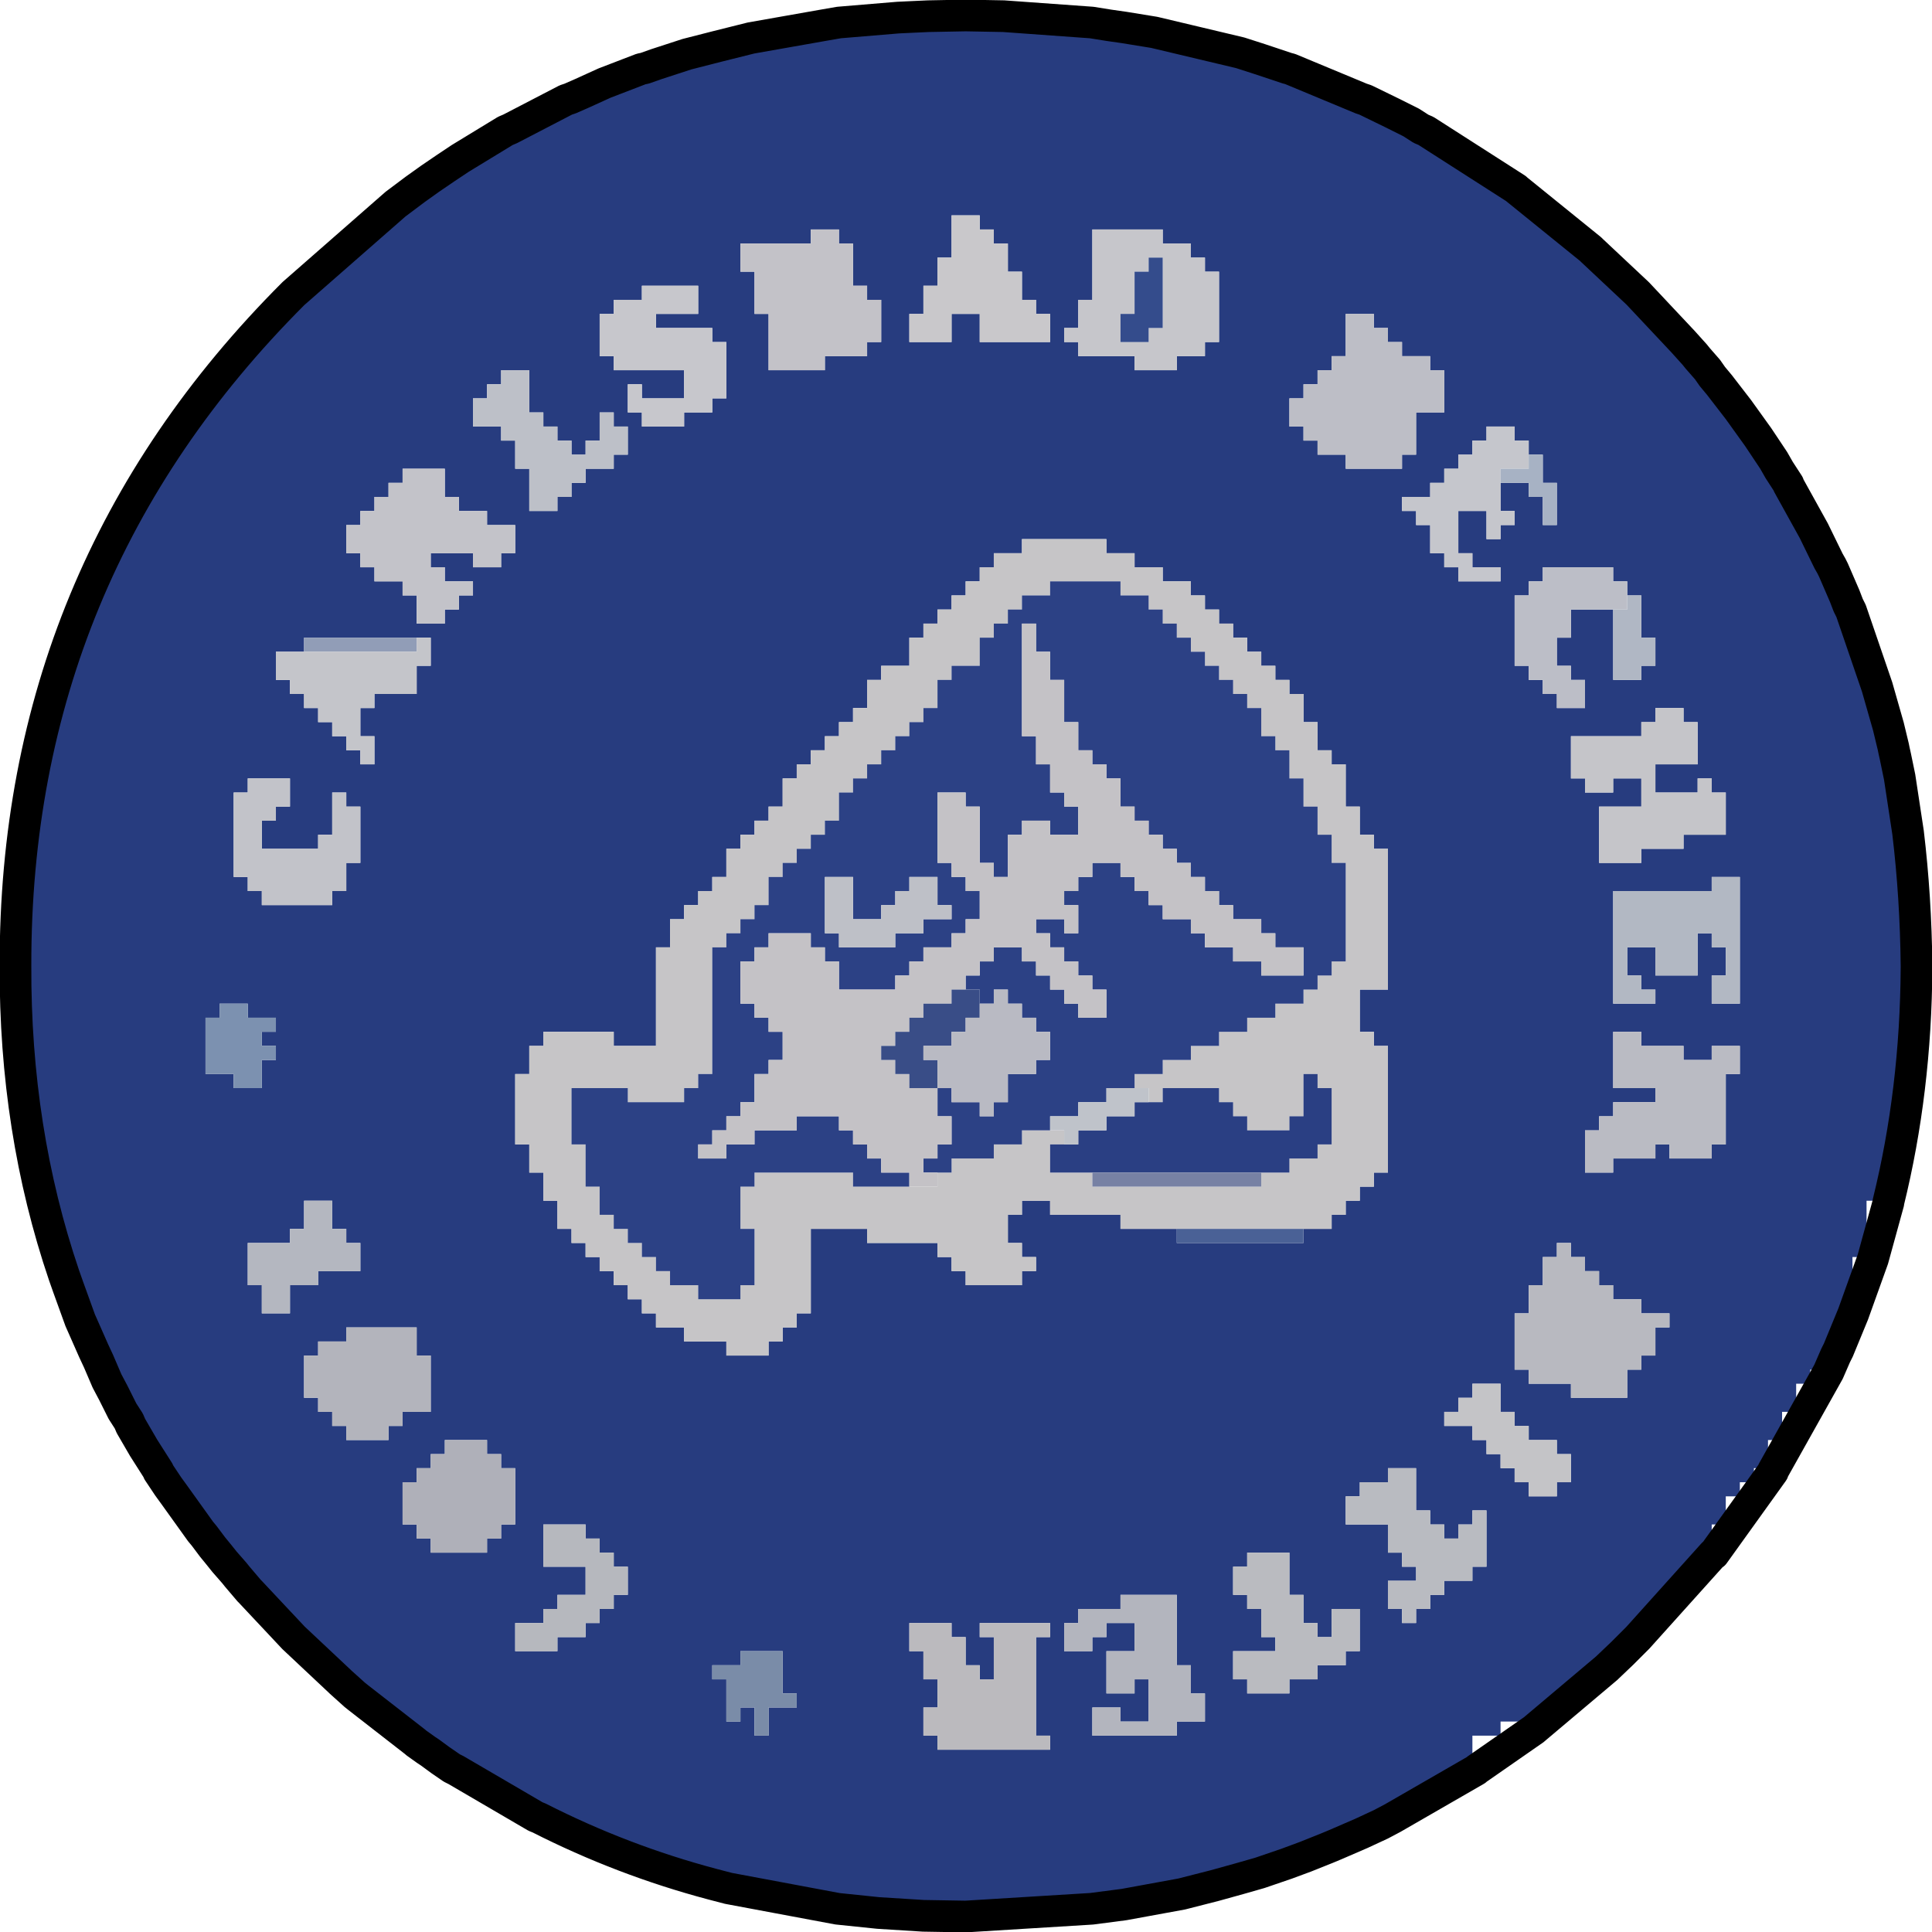 <?xml version="1.0" encoding="UTF-8" standalone="no"?>
<svg xmlns:xlink="http://www.w3.org/1999/xlink" height="137.25px" width="137.25px" xmlns="http://www.w3.org/2000/svg">
  <g transform="matrix(1.0, 0.0, 0.0, 1.0, 68.1, 71.8)">
    <path d="M36.75 53.95 L30.85 57.35 30.0 57.8 28.6 58.45 26.75 59.25 26.15 59.5 24.65 60.1 23.3 60.6 21.4 61.25 20.0 61.65 18.2 62.15 15.85 62.75 11.75 63.5 9.45 63.8 0.5 64.35 -2.5 64.3 -5.7 64.1 -8.6 63.8 -16.35 62.35 -17.5 62.05 Q-23.9 60.35 -29.8 57.35 L-30.05 57.25 -35.7 53.95 -36.0 53.8 -36.8 53.25 -37.55 52.7 -37.85 52.5 -38.55 52.0 -38.6 51.95 -42.65 48.8 -42.9 48.6 -43.9 47.7 -43.95 47.65 -47.25 44.55 -50.3 41.3 -50.4 41.2 -51.25 40.2 -51.45 39.95 -52.15 39.15 -52.55 38.65 -53.0 38.1 -53.6 37.3 -53.85 37.0 -55.75 34.35 -56.15 33.8 -56.85 32.75 -56.85 32.7 -57.9 31.05 -58.8 29.5 -58.95 29.15 -59.4 28.45 -60.05 27.15 -60.5 26.3 -61.1 24.9 -61.45 24.15 -62.2 22.45 -62.4 22.0 -63.25 19.65 -63.55 18.8 Q-67.05 8.5 -67.0 -3.2 -67.05 -31.15 -47.25 -50.95 L-40.0 -57.3 -38.6 -58.35 -37.55 -59.1 -36.45 -59.85 -35.4 -60.55 -32.2 -62.5 -31.85 -62.65 -27.9 -64.7 -27.6 -64.8 -26.8 -65.15 -25.15 -65.9 -22.55 -66.9 -22.3 -66.95 -21.45 -67.25 -19.3 -67.95 -17.15 -68.5 -14.75 -69.1 -9.65 -70.0 -8.5 -70.2 -4.3 -70.55 -3.25 -70.6 -2.15 -70.65 0.5 -70.7 3.2 -70.65 9.45 -70.2 10.7 -70.0 11.75 -69.85 13.9 -69.5 20.0 -68.05 21.4 -67.6 23.35 -66.95 23.55 -66.9 28.6 -64.8 28.9 -64.7 30.85 -63.75 32.15 -63.1 32.85 -62.65 33.2 -62.5 39.6 -58.4 39.65 -58.35 44.9 -54.1 45.0 -54.0 48.25 -50.95 51.35 -47.65 51.4 -47.6 52.3 -46.6 52.5 -46.35 53.2 -45.55 53.55 -45.05 54.05 -44.45 55.4 -42.7 56.8 -40.75 57.9 -39.1 58.3 -38.4 58.95 -37.4 58.95 -37.35 60.75 -34.1 61.8 -31.95 62.0 -31.6 62.15 -31.3 62.95 -29.45 63.2 -28.8 63.4 -28.4 65.25 -23.0 65.45 -22.3 66.05 -20.2 66.4 -18.75 66.45 -18.5 66.55 -18.05 66.85 -16.6 67.45 -12.65 Q68.0 -8.05 68.05 -3.2 L68.05 -3.05 Q68.0 5.7 66.05 13.6 L66.05 13.65 65.5 13.5 64.5 13.5 64.5 17.5 63.5 17.5 63.5 21.5 62.5 21.5 62.5 24.1 62.5 24.5 62.3 24.5 61.5 24.5 61.5 25.5 60.5 25.5 60.5 26.5 59.5 26.5 59.5 28.5 58.5 28.5 58.5 30.5 57.5 30.5 57.5 32.5 56.5 32.5 56.5 33.5 55.5 33.5 55.5 34.5 54.5 34.5 54.5 36.5 53.5 36.5 53.5 38.5 53.6 38.6 48.25 44.55 47.2 45.6 47.15 45.65 46.1 46.65 46.05 46.7 40.95 51.0 40.5 50.5 38.5 50.5 38.5 51.5 36.5 51.5 36.5 53.5 36.75 53.95 M-22.5 -51.5 L-22.5 -50.5 -24.5 -50.5 -24.5 -49.5 -25.5 -49.5 -25.5 -46.5 -24.5 -46.5 -24.5 -45.5 -19.5 -45.5 -19.5 -43.5 -22.5 -43.5 -22.5 -44.5 -23.5 -44.5 -23.5 -42.5 -22.5 -42.5 -22.5 -41.5 -19.5 -41.5 -19.5 -42.5 -17.5 -42.5 -17.5 -43.5 -16.5 -43.5 -16.5 -47.5 -17.5 -47.5 -17.5 -48.5 -21.5 -48.5 -21.5 -49.5 -18.5 -49.5 -18.5 -51.5 -22.5 -51.5 M-10.5 -54.5 L-15.5 -54.5 -15.5 -52.5 -14.5 -52.5 -14.5 -49.5 -13.5 -49.5 -13.5 -45.5 -9.5 -45.5 -9.5 -46.5 -6.5 -46.5 -6.5 -47.5 -5.5 -47.5 -5.5 -50.5 -6.5 -50.5 -6.5 -51.5 -7.5 -51.5 -7.5 -54.5 -8.5 -54.5 -8.5 -55.5 -10.5 -55.5 -10.5 -54.5 M-1.5 -53.5 L-1.5 -51.5 -2.5 -51.5 -2.5 -49.5 -3.5 -49.5 -3.5 -47.5 -0.5 -47.5 -0.5 -49.5 1.5 -49.5 1.5 -47.5 6.5 -47.5 6.5 -49.5 5.5 -49.5 5.5 -50.5 4.5 -50.5 4.5 -52.5 3.5 -52.5 3.5 -54.5 2.5 -54.5 2.5 -55.5 1.5 -55.5 1.5 -56.5 -0.5 -56.5 -0.5 -53.5 -1.5 -53.5 M-43.5 -34.5 L-43.5 -32.5 -42.5 -32.5 -42.5 -31.5 -41.5 -31.5 -41.5 -30.5 -39.5 -30.5 -39.5 -29.5 -38.5 -29.5 -38.5 -27.5 -36.5 -27.5 -36.5 -28.5 -35.5 -28.5 -35.5 -29.5 -34.5 -29.5 -34.5 -30.5 -36.5 -30.5 -36.5 -31.5 -37.5 -31.5 -37.5 -32.5 -34.5 -32.5 -34.5 -31.5 -32.5 -31.5 -32.5 -32.5 -31.5 -32.5 -31.5 -34.5 -33.5 -34.5 -33.5 -35.5 -35.5 -35.5 -35.5 -36.5 -36.5 -36.5 -36.5 -38.5 -39.5 -38.5 -39.5 -37.5 -40.5 -37.5 -40.5 -36.5 -41.5 -36.5 -41.5 -35.5 -42.5 -35.5 -42.5 -34.5 -43.5 -34.5 M-46.5 -25.5 L-48.5 -25.5 -48.5 -23.5 -47.5 -23.5 -47.5 -22.5 -46.5 -22.5 -46.5 -21.5 -45.5 -21.5 -45.5 -20.5 -44.5 -20.5 -44.5 -19.5 -43.5 -19.5 -43.5 -18.5 -42.5 -18.5 -42.5 -17.5 -41.5 -17.5 -41.5 -19.5 -42.5 -19.5 -42.5 -21.5 -41.5 -21.5 -41.5 -22.5 -38.5 -22.5 -38.5 -24.5 -37.5 -24.5 -37.5 -26.5 -38.5 -26.5 -46.5 -26.5 -46.5 -25.5 M-47.5 -16.5 L-50.5 -16.5 -50.5 -15.5 -51.5 -15.5 -51.5 -9.5 -50.5 -9.5 -50.5 -8.5 -49.5 -8.5 -49.5 -7.5 -44.5 -7.5 -44.5 -8.5 -43.5 -8.5 -43.5 -10.5 -42.5 -10.5 -42.5 -14.5 -43.5 -14.5 -43.5 -15.5 -44.5 -15.5 -44.5 -12.5 -45.5 -12.5 -45.5 -11.5 -49.5 -11.5 -49.5 -13.5 -48.5 -13.5 -48.5 -14.5 -47.5 -14.5 -47.5 -16.5 M-50.5 -0.5 L-52.5 -0.5 -52.5 0.5 -53.5 0.5 -53.5 4.5 -51.5 4.5 -51.5 5.5 -49.5 5.5 -49.5 3.5 -48.5 3.5 -48.5 2.5 -49.5 2.5 -49.5 1.5 -48.5 1.5 -48.5 0.5 -50.5 0.5 -50.5 -0.5 M24.5 15.5 L26.5 15.5 26.5 14.5 27.5 14.5 27.5 13.5 28.5 13.5 28.5 12.5 29.5 12.5 29.5 11.5 30.5 11.5 30.5 2.5 29.5 2.5 29.5 1.5 28.5 1.5 28.5 -1.5 30.5 -1.5 30.5 -11.5 29.5 -11.5 29.5 -12.5 28.5 -12.5 28.5 -14.5 27.5 -14.5 27.5 -17.5 26.5 -17.5 26.5 -18.5 25.5 -18.5 25.5 -20.5 24.5 -20.5 24.5 -22.5 23.5 -22.5 23.5 -23.5 22.5 -23.5 22.5 -24.5 21.5 -24.5 21.5 -25.5 20.5 -25.5 20.5 -26.5 19.5 -26.5 19.5 -27.5 18.5 -27.5 18.5 -28.5 17.5 -28.5 17.5 -29.5 16.5 -29.5 16.5 -30.5 14.5 -30.5 14.5 -31.5 12.5 -31.5 12.5 -32.5 10.5 -32.5 10.5 -33.5 4.5 -33.5 4.5 -32.5 2.5 -32.5 2.5 -31.5 1.5 -31.5 1.5 -30.5 0.5 -30.5 0.5 -29.5 -0.5 -29.5 -0.5 -28.5 -1.5 -28.5 -1.5 -27.5 -2.5 -27.5 -2.5 -26.5 -3.5 -26.5 -3.5 -24.5 -5.5 -24.5 -5.5 -23.5 -6.5 -23.5 -6.5 -21.5 -7.5 -21.5 -7.5 -20.5 -8.5 -20.5 -8.5 -19.5 -9.5 -19.5 -9.5 -18.5 -10.5 -18.5 -10.5 -17.5 -11.5 -17.5 -11.5 -16.5 -12.5 -16.5 -12.5 -14.5 -13.5 -14.5 -13.5 -13.5 -14.5 -13.5 -14.5 -12.5 -15.5 -12.5 -15.5 -11.5 -16.5 -11.5 -16.5 -9.5 -17.5 -9.5 -17.5 -8.5 -18.5 -8.5 -18.5 -7.5 -19.5 -7.5 -19.5 -6.5 -20.5 -6.5 -20.5 -4.5 -21.5 -4.5 -21.5 2.5 -24.5 2.5 -24.5 1.5 -29.5 1.5 -29.5 2.5 -30.5 2.5 -30.5 4.5 -31.5 4.5 -31.5 9.5 -30.5 9.5 -30.5 11.5 -29.5 11.5 -29.5 13.5 -28.5 13.5 -28.5 15.5 -27.5 15.5 -27.5 16.5 -26.5 16.5 -26.5 17.5 -25.5 17.5 -25.5 18.5 -24.5 18.5 -24.5 19.5 -23.5 19.5 -23.5 20.5 -22.5 20.5 -22.5 21.5 -21.5 21.5 -21.5 22.5 -19.5 22.5 -19.5 23.5 -16.5 23.5 -16.5 24.5 -13.5 24.5 -13.5 23.5 -12.5 23.5 -12.5 22.5 -11.5 22.5 -11.5 21.5 -10.5 21.5 -10.5 15.5 -6.5 15.5 -6.5 16.5 -1.5 16.5 -1.5 17.5 -0.5 17.5 -0.5 18.5 0.5 18.5 0.5 19.5 4.5 19.5 4.5 18.5 5.5 18.5 5.5 17.5 4.5 17.5 4.5 16.5 3.5 16.5 3.5 14.5 4.5 14.5 4.5 13.5 6.5 13.5 6.5 14.5 11.5 14.5 11.5 15.5 15.5 15.5 15.5 16.5 24.5 16.5 24.5 15.5 M-25.5 -42.5 L-25.5 -40.5 -26.5 -40.5 -26.5 -39.5 -27.5 -39.5 -27.5 -40.5 -28.5 -40.5 -28.5 -41.5 -29.5 -41.5 -29.5 -42.5 -30.5 -42.5 -30.5 -45.5 -32.5 -45.5 -32.5 -44.5 -33.5 -44.5 -33.5 -43.5 -34.5 -43.5 -34.5 -41.5 -32.5 -41.5 -32.5 -40.5 -31.5 -40.5 -31.5 -38.5 -30.5 -38.5 -30.5 -35.5 -28.5 -35.5 -28.5 -36.5 -27.5 -36.5 -27.5 -37.5 -26.5 -37.5 -26.5 -38.5 -24.5 -38.5 -24.5 -39.5 -23.5 -39.5 -23.5 -41.5 -24.5 -41.5 -24.5 -42.5 -25.5 -42.5 M9.5 -55.5 L9.5 -50.5 8.5 -50.5 8.5 -48.5 7.5 -48.5 7.5 -47.5 8.5 -47.5 8.5 -46.5 12.5 -46.5 12.5 -45.5 15.5 -45.5 15.5 -46.5 17.5 -46.5 17.5 -47.5 18.5 -47.5 18.5 -52.5 17.5 -52.5 17.5 -53.5 16.5 -53.5 16.5 -54.5 14.5 -54.5 14.5 -55.5 9.5 -55.5 M33.5 -45.5 L33.5 -46.5 31.5 -46.5 31.5 -47.5 30.5 -47.5 30.5 -48.5 29.5 -48.5 29.5 -49.5 27.5 -49.5 27.5 -46.5 26.5 -46.5 26.5 -45.5 25.5 -45.5 25.5 -44.5 24.5 -44.5 24.5 -43.5 23.5 -43.5 23.5 -41.5 24.5 -41.5 24.5 -40.5 25.5 -40.5 25.5 -39.5 27.5 -39.5 27.5 -38.5 31.5 -38.5 31.5 -39.5 32.5 -39.5 32.5 -42.5 34.5 -42.5 34.5 -45.5 33.5 -45.5 M40.5 -39.5 L40.5 -40.5 39.5 -40.5 39.5 -41.5 37.5 -41.5 37.5 -40.5 36.5 -40.5 36.5 -39.5 35.5 -39.5 35.5 -38.5 34.5 -38.5 34.5 -37.5 33.5 -37.5 33.5 -36.5 31.5 -36.5 31.5 -35.5 32.5 -35.5 32.5 -34.5 33.5 -34.5 33.5 -32.5 34.5 -32.5 34.5 -31.5 35.5 -31.5 35.5 -30.5 38.5 -30.5 38.5 -31.5 36.5 -31.5 36.5 -32.5 35.5 -32.5 35.5 -35.5 37.5 -35.5 37.5 -33.5 38.5 -33.5 38.5 -34.5 39.5 -34.5 39.5 -35.5 38.5 -35.5 38.5 -37.5 40.5 -37.5 40.5 -36.5 41.5 -36.5 41.5 -34.5 42.5 -34.5 42.5 -37.5 41.5 -37.5 41.5 -39.5 40.5 -39.5 M47.5 -29.5 L47.5 -30.5 46.5 -30.5 46.5 -31.5 41.5 -31.5 41.5 -30.5 40.5 -30.5 40.5 -29.5 39.5 -29.5 39.5 -24.5 40.5 -24.5 40.5 -23.5 41.5 -23.5 41.5 -22.5 42.5 -22.5 42.5 -21.5 44.5 -21.5 44.5 -23.5 43.5 -23.5 43.5 -24.5 42.5 -24.5 42.5 -26.5 43.5 -26.5 43.5 -28.5 46.5 -28.5 46.5 -23.5 48.5 -23.5 48.5 -24.5 49.5 -24.5 49.5 -26.5 48.5 -26.5 48.5 -29.5 47.5 -29.5 M52.5 -20.5 L51.5 -20.5 51.5 -21.5 49.5 -21.5 49.5 -20.5 48.5 -20.5 48.5 -19.5 43.5 -19.5 43.5 -16.5 44.5 -16.5 44.5 -15.5 46.5 -15.5 46.5 -16.5 48.5 -16.5 48.5 -14.5 45.5 -14.5 45.5 -10.5 48.5 -10.5 48.5 -11.5 51.5 -11.5 51.5 -12.5 54.5 -12.5 54.5 -15.5 53.5 -15.5 53.5 -16.5 52.5 -16.5 52.5 -15.5 49.5 -15.5 49.5 -17.5 52.5 -17.5 52.5 -20.5 M49.5 -4.5 L49.5 -2.5 52.5 -2.5 52.5 -5.5 53.5 -5.5 53.5 -4.5 54.5 -4.5 54.5 -2.5 53.5 -2.5 53.5 -0.5 55.5 -0.5 55.5 -9.5 53.5 -9.5 53.5 -8.5 46.5 -8.5 46.5 -0.5 49.5 -0.5 49.5 -1.5 48.5 -1.5 48.5 -2.5 47.5 -2.5 47.5 -4.5 49.5 -4.5 M62.3 24.5 L62.5 24.1 62.3 24.5 M51.5 3.5 L51.5 2.5 48.5 2.5 48.5 1.5 46.5 1.5 46.5 5.5 49.5 5.5 49.5 6.5 46.5 6.5 46.5 7.5 45.5 7.5 45.5 8.5 44.5 8.5 44.5 11.5 46.5 11.5 46.5 10.5 49.5 10.5 49.5 9.5 50.5 9.5 50.5 10.5 53.5 10.5 53.5 9.5 54.5 9.5 54.5 4.5 55.5 4.5 55.5 2.5 53.5 2.5 53.5 3.5 51.5 3.5 M44.5 18.5 L44.5 17.5 43.5 17.5 43.5 16.5 42.5 16.5 42.5 17.5 41.5 17.5 41.5 19.5 40.5 19.5 40.5 21.5 39.5 21.5 39.5 25.5 40.5 25.5 40.5 26.5 43.5 26.5 43.5 27.5 47.5 27.5 47.5 25.5 48.5 25.5 48.5 24.5 49.5 24.5 49.5 22.5 50.5 22.5 50.5 21.5 48.5 21.5 48.5 20.5 46.5 20.5 46.5 19.5 45.5 19.5 45.5 18.5 44.5 18.5 M40.5 30.5 L40.5 29.5 39.5 29.5 39.5 28.5 38.5 28.5 38.5 26.5 36.5 26.5 36.5 27.5 35.5 27.5 35.5 28.5 34.5 28.5 34.5 29.5 36.5 29.5 36.5 30.5 37.5 30.5 37.5 31.5 38.5 31.5 38.5 32.5 39.5 32.5 39.5 33.5 40.5 33.5 40.5 34.5 42.5 34.5 42.5 33.5 43.5 33.5 43.5 31.5 42.5 31.5 42.5 30.5 40.5 30.5 M1.5 43.5 L1.5 44.5 2.5 44.5 2.5 47.5 1.5 47.5 1.5 46.5 0.5 46.5 0.5 44.5 -0.5 44.5 -0.5 43.5 -3.5 43.5 -3.5 45.5 -2.5 45.5 -2.5 47.5 -1.5 47.5 -1.5 49.5 -2.5 49.5 -2.5 51.5 -1.5 51.5 -1.5 52.5 6.5 52.5 6.5 51.5 5.5 51.5 5.5 44.5 6.5 44.5 6.5 43.5 1.5 43.5 M7.5 45.5 L9.5 45.5 9.5 44.5 10.5 44.5 10.5 43.5 12.5 43.5 12.5 45.5 10.5 45.5 10.5 48.5 12.5 48.5 12.5 47.5 13.5 47.5 13.5 50.5 11.5 50.5 11.5 49.5 9.5 49.5 9.5 51.5 15.5 51.5 15.5 50.5 17.5 50.5 17.5 48.5 16.5 48.5 16.5 46.5 15.5 46.5 15.5 41.5 11.5 41.5 11.5 42.5 8.5 42.5 8.5 43.5 7.5 43.5 7.5 45.5 M19.5 39.5 L19.5 41.5 20.5 41.5 20.5 42.5 21.5 42.5 21.5 44.5 22.5 44.5 22.5 45.5 19.5 45.5 19.5 47.5 20.5 47.5 20.5 48.5 23.5 48.5 23.5 47.5 25.5 47.5 25.5 46.5 27.5 46.5 27.5 45.5 28.5 45.5 28.5 42.5 26.5 42.5 26.5 44.5 25.5 44.5 25.5 43.5 24.5 43.5 24.5 41.5 23.5 41.5 23.5 38.5 20.5 38.5 20.5 39.5 19.5 39.5 M33.5 36.5 L33.5 35.5 32.5 35.5 32.5 32.5 30.5 32.5 30.5 33.5 28.5 33.5 28.5 34.5 27.5 34.5 27.5 36.5 30.5 36.5 30.5 38.5 31.5 38.5 31.5 39.5 32.5 39.5 32.5 40.5 30.5 40.5 30.5 42.5 31.5 42.5 31.5 43.5 32.5 43.5 32.5 42.5 33.5 42.5 33.5 41.5 34.5 41.5 34.5 40.5 36.5 40.5 36.5 39.5 37.5 39.5 37.5 35.5 36.5 35.5 36.5 36.5 35.5 36.5 35.5 37.5 34.5 37.5 34.5 36.5 33.5 36.5 M-38.5 24.5 L-38.5 22.5 -43.5 22.5 -43.5 23.5 -45.5 23.5 -45.5 24.5 -46.5 24.5 -46.5 27.5 -45.5 27.5 -45.5 28.5 -44.5 28.5 -44.5 29.5 -43.5 29.5 -43.5 30.5 -40.5 30.5 -40.5 29.5 -39.5 29.5 -39.5 28.5 -37.5 28.5 -37.5 24.5 -38.5 24.5 M-26.5 36.5 L-29.5 36.5 -29.5 39.5 -26.5 39.5 -26.5 41.5 -28.5 41.5 -28.5 42.5 -29.5 42.5 -29.5 43.5 -31.5 43.5 -31.5 45.5 -28.5 45.5 -28.5 44.5 -26.5 44.5 -26.5 43.5 -25.5 43.5 -25.5 42.5 -24.5 42.5 -24.5 41.5 -23.5 41.5 -23.5 39.5 -24.5 39.5 -24.5 38.5 -25.5 38.5 -25.5 37.5 -26.5 37.5 -26.5 36.5 M-36.5 31.5 L-37.5 31.5 -37.5 32.5 -38.5 32.5 -38.5 33.5 -39.5 33.5 -39.5 36.5 -38.5 36.5 -38.5 37.5 -37.5 37.5 -37.5 38.5 -33.5 38.5 -33.5 37.5 -32.5 37.5 -32.5 36.5 -31.5 36.5 -31.5 32.5 -32.5 32.5 -32.5 31.5 -33.5 31.5 -33.5 30.5 -36.5 30.5 -36.5 31.5 M-15.5 46.5 L-17.5 46.5 -17.5 47.5 -16.5 47.5 -16.5 50.5 -15.5 50.5 -15.5 49.5 -14.5 49.5 -14.5 51.5 -13.5 51.5 -13.5 49.5 -11.5 49.5 -11.5 48.5 -12.5 48.5 -12.5 45.5 -15.5 45.5 -15.5 46.5 M-45.5 18.5 L-42.5 18.5 -42.5 16.5 -43.5 16.5 -43.5 15.5 -44.5 15.5 -44.5 13.5 -46.5 13.5 -46.5 15.5 -47.5 15.5 -47.5 16.5 -50.5 16.5 -50.5 19.5 -49.5 19.5 -49.5 21.5 -47.5 21.5 -47.5 19.5 -45.5 19.5 -45.5 18.5" fill="#273c7f" fill-rule="evenodd" stroke="none"/>
    <path d="M-22.5 -51.5 L-18.5 -51.5 -18.5 -49.5 -21.5 -49.5 -21.5 -48.5 -17.5 -48.5 -17.5 -47.5 -16.5 -47.5 -16.5 -43.5 -17.5 -43.5 -17.5 -42.5 -19.5 -42.5 -19.5 -41.5 -22.5 -41.5 -22.5 -42.5 -23.5 -42.5 -23.5 -44.5 -22.5 -44.5 -22.5 -43.5 -19.5 -43.5 -19.5 -45.5 -24.5 -45.5 -24.5 -46.5 -25.5 -46.5 -25.5 -49.5 -24.5 -49.5 -24.5 -50.5 -22.5 -50.5 -22.5 -51.5" fill="#c7c7cc" fill-rule="evenodd" stroke="none"/>
    <path d="M-10.5 -54.5 L-10.5 -55.5 -8.5 -55.5 -8.5 -54.5 -7.5 -54.5 -7.5 -51.5 -6.5 -51.5 -6.5 -50.5 -5.5 -50.5 -5.5 -47.5 -6.5 -47.5 -6.5 -46.5 -9.5 -46.5 -9.5 -45.5 -13.5 -45.5 -13.5 -49.5 -14.5 -49.5 -14.5 -52.5 -15.5 -52.5 -15.5 -54.5 -10.5 -54.5" fill="#c3c2c8" fill-rule="evenodd" stroke="none"/>
    <path d="M-1.5 -53.5 L-0.5 -53.5 -0.5 -56.5 1.5 -56.5 1.5 -55.5 2.5 -55.5 2.5 -54.5 3.5 -54.5 3.5 -52.5 4.5 -52.5 4.5 -50.5 5.5 -50.5 5.5 -49.5 6.5 -49.5 6.5 -47.5 1.5 -47.5 1.5 -49.5 -0.5 -49.5 -0.5 -47.5 -3.5 -47.5 -3.5 -49.5 -2.5 -49.5 -2.5 -51.5 -1.5 -51.5 -1.5 -53.5" fill="#c9c8cb" fill-rule="evenodd" stroke="none"/>
    <path d="M-43.5 -34.5 L-42.5 -34.5 -42.5 -35.5 -41.5 -35.5 -41.5 -36.5 -40.5 -36.5 -40.5 -37.5 -39.5 -37.5 -39.5 -38.5 -36.5 -38.5 -36.5 -36.5 -35.5 -36.5 -35.5 -35.5 -33.5 -35.5 -33.5 -34.5 -31.5 -34.5 -31.5 -32.5 -32.5 -32.5 -32.5 -31.5 -34.5 -31.5 -34.5 -32.5 -37.5 -32.5 -37.5 -31.5 -36.5 -31.5 -36.5 -30.5 -34.5 -30.5 -34.5 -29.5 -35.5 -29.5 -35.5 -28.5 -36.5 -28.5 -36.5 -27.5 -38.5 -27.5 -38.5 -29.5 -39.5 -29.5 -39.5 -30.5 -41.5 -30.5 -41.5 -31.5 -42.5 -31.5 -42.5 -32.5 -43.5 -32.5 -43.5 -34.5" fill="#c3c3c9" fill-rule="evenodd" stroke="none"/>
    <path d="M-38.5 -26.5 L-38.5 -25.5 -46.5 -25.5 -46.5 -26.5 -38.5 -26.5" fill="#919db7" fill-rule="evenodd" stroke="none"/>
    <path d="M-38.5 -26.5 L-37.5 -26.5 -37.5 -24.5 -38.5 -24.5 -38.5 -22.5 -41.5 -22.5 -41.5 -21.5 -42.5 -21.5 -42.5 -19.5 -41.5 -19.5 -41.5 -17.5 -42.5 -17.5 -42.5 -18.5 -43.5 -18.5 -43.5 -19.5 -44.5 -19.5 -44.5 -20.5 -45.5 -20.5 -45.5 -21.5 -46.5 -21.5 -46.5 -22.5 -47.5 -22.5 -47.5 -23.5 -48.5 -23.5 -48.5 -25.5 -46.5 -25.5 -38.5 -25.5 -38.5 -26.5" fill="#c4c5ca" fill-rule="evenodd" stroke="none"/>
    <path d="M-47.5 -16.5 L-47.5 -14.5 -48.5 -14.5 -48.5 -13.5 -49.5 -13.5 -49.5 -11.5 -45.5 -11.5 -45.5 -12.5 -44.5 -12.5 -44.5 -15.5 -43.5 -15.5 -43.5 -14.5 -42.5 -14.5 -42.5 -10.5 -43.5 -10.5 -43.5 -8.5 -44.5 -8.5 -44.5 -7.5 -49.5 -7.5 -49.5 -8.5 -50.5 -8.5 -50.5 -9.5 -51.5 -9.5 -51.5 -15.5 -50.5 -15.5 -50.5 -16.5 -47.5 -16.5" fill="#c2c3c9" fill-rule="evenodd" stroke="none"/>
    <path d="M-50.5 -0.5 L-50.5 0.5 -48.5 0.5 -48.5 1.5 -49.5 1.5 -49.5 2.5 -48.5 2.5 -48.5 3.5 -49.5 3.5 -49.5 5.5 -51.5 5.5 -51.5 4.5 -53.5 4.5 -53.5 0.5 -52.5 0.5 -52.5 -0.5 -50.5 -0.5" fill="#7c91b0" fill-rule="evenodd" stroke="none"/>
    <path d="M15.5 15.5 L11.5 15.5 11.5 14.5 6.5 14.5 6.5 13.5 4.5 13.5 4.5 14.5 3.5 14.5 3.5 16.5 4.5 16.5 4.5 17.5 5.5 17.5 5.5 18.5 4.5 18.5 4.5 19.5 0.5 19.5 0.5 18.5 -0.5 18.5 -0.5 17.5 -1.5 17.5 -1.5 16.5 -6.5 16.5 -6.5 15.5 -10.5 15.5 -10.5 21.5 -11.5 21.5 -11.5 22.5 -12.5 22.5 -12.5 23.5 -13.5 23.5 -13.5 24.5 -16.5 24.5 -16.5 23.5 -19.5 23.5 -19.5 22.5 -21.5 22.5 -21.5 21.5 -22.5 21.5 -22.5 20.5 -23.5 20.5 -23.5 19.5 -24.5 19.5 -24.5 18.5 -25.5 18.5 -25.5 17.5 -26.5 17.5 -26.5 16.5 -27.5 16.5 -27.5 15.5 -28.5 15.5 -28.5 13.5 -29.5 13.5 -29.5 11.5 -30.5 11.5 -30.5 9.5 -31.5 9.5 -31.5 4.5 -30.5 4.5 -30.5 2.5 -29.5 2.5 -29.5 1.5 -24.5 1.5 -24.5 2.5 -21.5 2.5 -21.5 -4.5 -20.5 -4.5 -20.5 -6.5 -19.5 -6.5 -19.5 -7.5 -18.5 -7.5 -18.5 -8.5 -17.5 -8.5 -17.5 -9.5 -16.5 -9.5 -16.5 -11.5 -15.5 -11.5 -15.5 -12.5 -14.5 -12.5 -14.5 -13.5 -13.5 -13.5 -13.5 -14.5 -12.5 -14.5 -12.5 -16.5 -11.5 -16.5 -11.5 -17.5 -10.5 -17.5 -10.5 -18.5 -9.5 -18.5 -9.5 -19.5 -8.5 -19.5 -8.5 -20.5 -7.5 -20.5 -7.5 -21.5 -6.5 -21.5 -6.5 -23.5 -5.5 -23.5 -5.5 -24.5 -3.5 -24.5 -3.5 -26.5 -2.5 -26.5 -2.5 -27.5 -1.5 -27.5 -1.5 -28.5 -0.5 -28.5 -0.5 -29.5 0.5 -29.5 0.5 -30.5 1.5 -30.5 1.5 -31.5 2.5 -31.5 2.5 -32.5 4.5 -32.5 4.5 -33.5 10.5 -33.5 10.5 -32.5 12.5 -32.5 12.5 -31.5 14.5 -31.5 14.5 -30.5 16.5 -30.5 16.5 -29.5 17.5 -29.5 17.5 -28.5 18.5 -28.5 18.5 -27.5 19.5 -27.5 19.5 -26.5 20.5 -26.5 20.5 -25.5 21.5 -25.5 21.5 -24.5 22.5 -24.5 22.5 -23.5 23.5 -23.5 23.5 -22.5 24.5 -22.5 24.5 -20.5 25.5 -20.5 25.5 -18.5 26.5 -18.5 26.5 -17.5 27.5 -17.5 27.5 -14.5 28.5 -14.5 28.5 -12.5 29.5 -12.5 29.5 -11.5 30.5 -11.5 30.5 -1.5 28.5 -1.5 28.5 1.5 29.5 1.5 29.5 2.5 30.5 2.5 30.5 11.5 29.5 11.5 29.5 12.5 28.5 12.5 28.5 13.5 27.5 13.5 27.5 14.5 26.5 14.5 26.5 15.5 24.5 15.5 15.5 15.5 M12.5 5.5 L12.5 4.5 14.5 4.5 14.5 3.5 16.5 3.5 16.5 2.5 18.5 2.5 18.5 1.5 20.5 1.5 20.5 0.5 22.5 0.5 22.5 -0.5 24.5 -0.5 24.5 -1.5 25.5 -1.5 25.5 -2.5 26.5 -2.5 26.5 -3.5 27.5 -3.5 27.5 -10.5 26.5 -10.5 26.5 -12.5 25.5 -12.5 25.5 -14.5 24.5 -14.5 24.5 -16.5 23.5 -16.5 23.5 -18.5 22.5 -18.5 22.5 -19.5 21.5 -19.5 21.5 -21.5 20.5 -21.5 20.5 -22.5 19.5 -22.5 19.5 -23.5 18.5 -23.5 18.5 -24.5 17.5 -24.5 17.5 -25.5 16.5 -25.5 16.5 -26.5 15.5 -26.5 15.5 -27.5 14.5 -27.5 14.5 -28.5 13.5 -28.5 13.5 -29.5 11.5 -29.5 11.5 -30.5 6.5 -30.5 6.5 -29.5 4.5 -29.5 4.5 -28.5 3.5 -28.5 3.5 -27.5 2.5 -27.5 2.5 -26.5 1.5 -26.5 1.5 -24.5 -0.5 -24.5 -0.5 -23.5 -1.5 -23.5 -1.5 -21.5 -2.5 -21.5 -2.5 -20.5 -3.5 -20.5 -3.5 -19.5 -4.5 -19.5 -4.5 -18.5 -5.5 -18.5 -5.5 -17.5 -6.5 -17.5 -6.5 -16.5 -7.5 -16.5 -7.5 -15.5 -8.5 -15.5 -8.5 -13.5 -9.5 -13.5 -9.5 -12.5 -10.5 -12.5 -10.5 -11.5 -11.5 -11.5 -11.5 -10.5 -12.5 -10.5 -12.5 -9.5 -13.5 -9.5 -13.5 -7.5 -14.5 -7.5 -14.5 -6.5 -15.5 -6.5 -15.5 -5.5 -16.5 -5.5 -16.5 -4.5 -17.5 -4.5 -17.5 4.5 -18.5 4.5 -18.5 5.5 -19.5 5.5 -19.5 6.5 -23.5 6.5 -23.5 5.5 -27.5 5.5 -27.5 9.5 -26.5 9.5 -26.5 12.5 -25.5 12.5 -25.5 14.5 -24.5 14.5 -24.5 15.5 -23.5 15.5 -23.5 16.5 -22.5 16.5 -22.5 17.5 -21.5 17.5 -21.5 18.5 -20.5 18.5 -20.5 19.5 -18.5 19.5 -18.5 20.5 -15.5 20.5 -15.5 19.5 -14.5 19.5 -14.5 15.5 -15.5 15.5 -15.5 12.5 -14.5 12.5 -14.5 11.5 -7.5 11.5 -7.5 12.5 -3.5 12.5 -1.5 12.5 -1.5 11.5 -0.5 11.5 -0.5 10.5 2.5 10.5 2.5 9.5 4.5 9.5 4.5 8.5 6.5 8.5 7.5 8.5 7.5 9.5 6.5 9.5 6.5 11.5 9.5 11.5 9.5 12.5 21.5 12.5 21.5 11.5 23.5 11.5 23.5 10.5 25.5 10.5 25.5 9.5 26.5 9.5 26.5 5.5 25.5 5.5 25.5 4.5 24.5 4.5 24.5 7.5 23.5 7.5 23.5 8.5 20.5 8.5 20.5 7.5 19.5 7.5 19.5 6.5 18.5 6.5 18.5 5.5 14.5 5.5 14.5 6.5 13.5 6.5 13.5 5.5 12.5 5.5" fill="#c6c5c7" fill-rule="evenodd" stroke="none"/>
    <path d="M-25.5 -42.5 L-24.5 -42.5 -24.5 -41.5 -23.5 -41.5 -23.5 -39.5 -24.5 -39.5 -24.5 -38.5 -26.5 -38.5 -26.5 -37.5 -27.5 -37.5 -27.5 -36.5 -28.5 -36.5 -28.5 -35.5 -30.5 -35.5 -30.5 -38.5 -31.5 -38.5 -31.5 -40.5 -32.5 -40.5 -32.5 -41.5 -34.5 -41.5 -34.5 -43.5 -33.5 -43.5 -33.5 -44.5 -32.5 -44.5 -32.5 -45.5 -30.5 -45.5 -30.5 -42.5 -29.5 -42.5 -29.5 -41.5 -28.5 -41.5 -28.5 -40.5 -27.5 -40.5 -27.5 -39.5 -26.5 -39.5 -26.5 -40.5 -25.5 -40.5 -25.5 -42.5" fill="#bdc0c8" fill-rule="evenodd" stroke="none"/>
    <path d="M-3.5 12.5 L-7.5 12.5 -7.5 11.5 -14.5 11.5 -14.5 12.5 -15.5 12.5 -15.5 15.5 -14.5 15.5 -14.5 19.5 -15.5 19.5 -15.5 20.5 -18.5 20.5 -18.5 19.5 -20.5 19.5 -20.5 18.5 -21.5 18.5 -21.5 17.5 -22.5 17.5 -22.5 16.5 -23.5 16.5 -23.5 15.5 -24.5 15.5 -24.5 14.5 -25.5 14.5 -25.5 12.5 -26.5 12.5 -26.5 9.5 -27.5 9.5 -27.5 5.5 -23.5 5.5 -23.5 6.5 -19.5 6.5 -19.5 5.5 -18.5 5.5 -18.5 4.5 -17.5 4.5 -17.5 -4.5 -16.5 -4.5 -16.5 -5.5 -15.5 -5.5 -15.5 -6.5 -14.5 -6.5 -14.5 -7.5 -13.5 -7.5 -13.5 -9.5 -12.5 -9.5 -12.5 -10.5 -11.5 -10.5 -11.5 -11.5 -10.5 -11.5 -10.5 -12.5 -9.5 -12.5 -9.5 -13.5 -8.5 -13.5 -8.5 -15.5 -7.5 -15.5 -7.5 -16.5 -6.5 -16.5 -6.5 -17.5 -5.5 -17.5 -5.5 -18.5 -4.5 -18.5 -4.5 -19.5 -3.5 -19.5 -3.5 -20.5 -2.5 -20.5 -2.5 -21.5 -1.5 -21.5 -1.5 -23.5 -0.5 -23.5 -0.5 -24.5 1.5 -24.5 1.5 -26.5 2.5 -26.5 2.5 -27.5 3.5 -27.5 3.5 -28.5 4.5 -28.5 4.5 -29.5 6.5 -29.5 6.5 -30.5 11.5 -30.5 11.5 -29.5 13.5 -29.5 13.5 -28.5 14.5 -28.5 14.5 -27.5 15.5 -27.5 15.5 -26.5 16.5 -26.5 16.5 -25.5 17.5 -25.5 17.5 -24.5 18.5 -24.5 18.5 -23.5 19.5 -23.5 19.5 -22.5 20.5 -22.5 20.5 -21.5 21.5 -21.5 21.5 -19.5 22.5 -19.5 22.5 -18.5 23.5 -18.5 23.5 -16.5 24.5 -16.5 24.5 -14.5 25.5 -14.5 25.5 -12.5 26.5 -12.5 26.5 -10.5 27.5 -10.5 27.5 -3.5 26.5 -3.5 26.5 -2.5 25.5 -2.5 25.5 -1.5 24.5 -1.5 24.5 -0.5 22.5 -0.5 22.5 0.5 20.5 0.5 20.5 1.5 18.5 1.5 18.5 2.5 16.5 2.5 16.5 3.5 14.5 3.5 14.5 4.5 12.5 4.5 12.5 5.5 10.5 5.5 10.5 6.5 8.5 6.5 8.5 7.5 6.5 7.5 6.5 8.5 4.5 8.5 4.5 9.5 2.5 9.5 2.5 10.5 -0.5 10.5 -0.5 11.5 -1.5 11.5 -2.5 11.5 -2.5 10.5 -1.5 10.5 -1.5 9.5 -0.5 9.5 -0.5 7.5 -1.5 7.5 -1.5 5.5 -0.5 5.5 -0.5 6.5 1.5 6.5 1.5 7.5 2.5 7.5 2.5 6.5 3.5 6.5 3.5 4.5 5.5 4.5 5.5 3.5 6.5 3.5 6.5 1.5 5.5 1.5 5.5 0.5 4.5 0.5 4.5 -0.5 3.5 -0.5 3.5 -1.5 2.5 -1.5 2.5 -0.5 1.5 -0.5 1.5 -1.5 0.5 -1.5 0.5 -2.5 1.5 -2.5 1.5 -3.5 2.5 -3.5 2.5 -4.5 4.5 -4.5 4.5 -3.5 5.5 -3.5 5.5 -2.5 6.5 -2.5 6.5 -1.5 7.5 -1.5 7.5 -0.5 8.5 -0.5 8.5 0.5 10.5 0.5 10.5 -1.5 9.5 -1.5 9.5 -2.5 8.5 -2.5 8.5 -3.5 7.5 -3.5 7.5 -4.5 6.5 -4.5 6.5 -5.5 5.5 -5.5 5.5 -6.5 7.5 -6.5 7.5 -5.5 8.5 -5.5 8.5 -7.5 7.5 -7.5 7.5 -8.5 8.5 -8.5 8.5 -9.5 9.5 -9.5 9.5 -10.5 11.5 -10.5 11.5 -9.5 12.5 -9.5 12.5 -8.5 13.5 -8.5 13.5 -7.5 14.5 -7.5 14.5 -6.5 16.5 -6.5 16.5 -5.5 17.5 -5.5 17.5 -4.5 19.5 -4.5 19.5 -3.5 21.5 -3.5 21.5 -2.5 24.5 -2.5 24.5 -4.5 22.5 -4.5 22.5 -5.5 21.5 -5.5 21.5 -6.5 19.5 -6.5 19.5 -7.5 18.5 -7.5 18.5 -8.5 17.5 -8.5 17.5 -9.5 16.5 -9.5 16.5 -10.5 15.5 -10.5 15.5 -11.5 14.5 -11.5 14.5 -12.5 13.5 -12.5 13.5 -13.5 12.5 -13.5 12.5 -14.5 11.5 -14.5 11.5 -16.5 10.5 -16.5 10.5 -17.5 9.5 -17.5 9.5 -18.5 8.5 -18.5 8.5 -20.5 7.5 -20.5 7.5 -23.5 6.5 -23.5 6.5 -25.5 5.5 -25.5 5.5 -27.5 4.5 -27.5 4.5 -19.5 5.5 -19.5 5.5 -17.5 6.5 -17.5 6.5 -15.5 7.5 -15.5 7.5 -14.5 8.5 -14.5 8.5 -12.5 6.5 -12.5 6.5 -13.5 4.5 -13.5 4.5 -12.5 3.5 -12.5 3.5 -9.5 2.5 -9.5 2.5 -10.5 1.5 -10.5 1.5 -14.5 0.5 -14.5 0.5 -15.5 -1.5 -15.5 -1.5 -10.5 -0.5 -10.5 -0.5 -9.5 0.5 -9.5 0.5 -8.5 1.5 -8.5 1.5 -6.5 0.5 -6.5 0.5 -5.5 -0.5 -5.5 -0.5 -4.5 -2.5 -4.5 -2.5 -3.5 -3.5 -3.5 -3.5 -2.5 -4.5 -2.5 -4.5 -1.5 -8.5 -1.5 -8.5 -3.5 -9.5 -3.5 -9.5 -4.5 -10.5 -4.5 -10.5 -5.5 -13.5 -5.5 -13.5 -4.5 -14.5 -4.5 -14.5 -3.5 -15.5 -3.5 -15.5 -0.5 -14.5 -0.5 -14.5 0.5 -13.5 0.5 -13.5 1.5 -12.5 1.5 -12.5 3.5 -13.5 3.5 -13.5 4.5 -14.5 4.5 -14.5 6.5 -15.5 6.5 -15.5 7.5 -16.5 7.5 -16.5 8.5 -17.5 8.5 -17.5 9.5 -18.5 9.5 -18.5 10.5 -16.5 10.5 -16.5 9.5 -14.5 9.5 -14.5 8.5 -11.5 8.5 -11.5 7.5 -8.5 7.5 -8.5 8.5 -7.5 8.5 -7.5 9.5 -6.5 9.5 -6.5 10.5 -5.5 10.5 -5.5 11.5 -3.5 11.5 -3.5 12.5 M-3.5 -8.5 L-4.5 -8.5 -4.5 -7.5 -5.5 -7.5 -5.5 -6.5 -7.5 -6.5 -7.5 -9.5 -9.5 -9.5 -9.5 -5.5 -8.5 -5.5 -8.5 -4.5 -4.5 -4.5 -4.5 -5.5 -2.5 -5.5 -2.5 -6.5 -0.5 -6.5 -0.5 -7.5 -1.5 -7.5 -1.5 -9.5 -3.5 -9.5 -3.5 -8.5" fill="#2c4185" fill-rule="evenodd" stroke="none"/>
    <path d="M-1.5 11.5 L-1.5 12.5 -3.5 12.5 -3.5 11.5 -5.5 11.5 -5.5 10.5 -6.5 10.5 -6.5 9.5 -7.5 9.5 -7.5 8.5 -8.5 8.5 -8.5 7.5 -11.5 7.5 -11.5 8.5 -14.5 8.5 -14.5 9.5 -16.5 9.5 -16.5 10.5 -18.5 10.5 -18.5 9.5 -17.5 9.5 -17.5 8.5 -16.5 8.5 -16.5 7.5 -15.5 7.5 -15.5 6.5 -14.5 6.5 -14.5 4.5 -13.5 4.5 -13.5 3.5 -12.5 3.5 -12.5 1.5 -13.5 1.5 -13.5 0.5 -14.5 0.5 -14.5 -0.5 -15.5 -0.5 -15.5 -3.5 -14.5 -3.5 -14.5 -4.5 -13.5 -4.5 -13.5 -5.5 -10.5 -5.5 -10.5 -4.5 -9.5 -4.5 -9.5 -3.5 -8.5 -3.5 -8.5 -1.5 -4.5 -1.5 -4.5 -2.5 -3.5 -2.5 -3.5 -3.5 -2.5 -3.5 -2.5 -4.5 -0.5 -4.5 -0.5 -5.5 0.5 -5.5 0.5 -6.5 1.5 -6.5 1.5 -8.5 0.5 -8.5 0.5 -9.5 -0.5 -9.5 -0.5 -10.5 -1.5 -10.5 -1.5 -15.5 0.5 -15.5 0.5 -14.5 1.5 -14.5 1.5 -10.5 2.5 -10.5 2.5 -9.5 3.5 -9.5 3.5 -12.5 4.5 -12.5 4.5 -13.5 6.5 -13.5 6.5 -12.5 8.5 -12.5 8.5 -14.5 7.5 -14.5 7.5 -15.5 6.5 -15.5 6.5 -17.5 5.5 -17.5 5.5 -19.5 4.5 -19.5 4.5 -27.5 5.5 -27.5 5.5 -25.5 6.5 -25.5 6.5 -23.5 7.5 -23.5 7.5 -20.5 8.5 -20.5 8.5 -18.5 9.5 -18.5 9.5 -17.5 10.5 -17.5 10.5 -16.5 11.5 -16.5 11.5 -14.5 12.5 -14.5 12.5 -13.5 13.5 -13.5 13.5 -12.5 14.5 -12.5 14.5 -11.5 15.5 -11.5 15.5 -10.5 16.5 -10.5 16.5 -9.5 17.5 -9.5 17.5 -8.5 18.5 -8.5 18.5 -7.5 19.5 -7.5 19.5 -6.5 21.5 -6.5 21.5 -5.5 22.5 -5.5 22.5 -4.5 24.5 -4.5 24.5 -2.5 21.5 -2.5 21.5 -3.5 19.5 -3.5 19.5 -4.5 17.5 -4.5 17.5 -5.5 16.5 -5.5 16.5 -6.5 14.5 -6.5 14.5 -7.5 13.5 -7.5 13.5 -8.5 12.5 -8.5 12.5 -9.5 11.5 -9.5 11.5 -10.5 9.5 -10.5 9.5 -9.5 8.5 -9.5 8.5 -8.5 7.5 -8.5 7.5 -7.5 8.5 -7.5 8.5 -5.5 7.5 -5.5 7.5 -6.5 5.5 -6.5 5.5 -5.5 6.5 -5.5 6.5 -4.5 7.5 -4.5 7.5 -3.5 8.5 -3.5 8.5 -2.5 9.5 -2.5 9.5 -1.5 10.5 -1.5 10.5 0.5 8.5 0.5 8.5 -0.5 7.5 -0.5 7.5 -1.5 6.5 -1.5 6.5 -2.5 5.5 -2.5 5.5 -3.5 4.5 -3.5 4.5 -4.5 2.5 -4.5 2.5 -3.5 1.5 -3.5 1.5 -2.5 0.5 -2.5 0.5 -1.5 -0.5 -1.5 -0.5 -0.5 -2.5 -0.5 -2.5 0.5 -3.5 0.5 -3.5 1.5 -4.5 1.5 -4.5 2.5 -5.5 2.5 -5.5 3.5 -4.5 3.5 -4.5 4.5 -3.5 4.5 -3.5 5.5 -1.5 5.5 -1.5 7.5 -0.5 7.5 -0.5 9.5 -1.5 9.5 -1.5 10.5 -2.5 10.5 -2.5 11.5 -1.5 11.5" fill="#c4c2c6" fill-rule="evenodd" stroke="none"/>
    <path d="M-3.5 -8.5 L-3.5 -9.5 -1.5 -9.5 -1.5 -7.5 -0.5 -7.5 -0.5 -6.5 -2.5 -6.5 -2.5 -5.5 -4.5 -5.5 -4.5 -4.5 -8.5 -4.5 -8.5 -5.5 -9.5 -5.5 -9.5 -9.5 -7.5 -9.5 -7.5 -6.5 -5.5 -6.5 -5.5 -7.5 -4.5 -7.5 -4.5 -8.5 -3.5 -8.5" fill="#bec0c7" fill-rule="evenodd" stroke="none"/>
    <path d="M0.5 -1.5 L1.5 -1.5 1.5 -0.5 1.5 0.5 0.5 0.5 0.5 1.5 -0.5 1.5 -0.5 2.5 -2.5 2.5 -2.5 3.5 -1.5 3.5 -1.5 5.5 -3.5 5.5 -3.5 4.5 -4.5 4.5 -4.5 3.5 -5.5 3.5 -5.5 2.5 -4.5 2.5 -4.5 1.5 -3.5 1.5 -3.5 0.5 -2.5 0.5 -2.5 -0.5 -0.5 -0.5 -0.5 -1.5 0.5 -1.5" fill="#394d87" fill-rule="evenodd" stroke="none"/>
    <path d="M9.5 -55.5 L14.5 -55.5 14.5 -54.5 16.5 -54.5 16.5 -53.5 17.5 -53.5 17.5 -52.5 18.5 -52.5 18.5 -47.5 17.5 -47.5 17.5 -46.5 15.5 -46.5 15.5 -45.5 12.5 -45.5 12.5 -46.5 8.5 -46.5 8.5 -47.5 7.5 -47.5 7.5 -48.5 8.5 -48.5 8.5 -50.5 9.5 -50.5 9.5 -55.5 M14.5 -53.5 L13.5 -53.5 13.5 -52.5 12.5 -52.5 12.5 -49.5 11.5 -49.5 11.5 -47.5 13.5 -47.5 13.5 -48.5 14.5 -48.5 14.5 -53.5" fill="#c6c6cb" fill-rule="evenodd" stroke="none"/>
    <path d="M14.5 -53.5 L14.5 -48.5 13.5 -48.5 13.5 -47.5 11.5 -47.5 11.5 -49.5 12.5 -49.5 12.5 -52.5 13.5 -52.5 13.5 -53.5 14.5 -53.5" fill="#344c8c" fill-rule="evenodd" stroke="none"/>
    <path d="M33.5 -45.5 L34.5 -45.5 34.5 -42.5 32.5 -42.5 32.5 -39.5 31.5 -39.5 31.5 -38.5 27.5 -38.5 27.5 -39.5 25.5 -39.5 25.5 -40.5 24.5 -40.5 24.5 -41.5 23.5 -41.5 23.5 -43.5 24.5 -43.5 24.5 -44.5 25.5 -44.5 25.5 -45.5 26.5 -45.5 26.5 -46.5 27.5 -46.5 27.5 -49.5 29.5 -49.5 29.5 -48.5 30.5 -48.5 30.5 -47.5 31.5 -47.5 31.5 -46.5 33.5 -46.5 33.5 -45.5" fill="#bdbec6" fill-rule="evenodd" stroke="none"/>
    <path d="M38.5 -37.5 L38.5 -35.5 39.5 -35.5 39.5 -34.5 38.5 -34.5 38.5 -33.5 37.5 -33.5 37.5 -35.5 35.5 -35.5 35.5 -32.5 36.5 -32.5 36.5 -31.5 38.5 -31.5 38.5 -30.5 35.5 -30.5 35.5 -31.5 34.5 -31.5 34.5 -32.5 33.5 -32.5 33.5 -34.5 32.5 -34.5 32.5 -35.5 31.5 -35.5 31.5 -36.5 33.5 -36.5 33.5 -37.5 34.5 -37.5 34.5 -38.5 35.5 -38.5 35.5 -39.5 36.5 -39.5 36.5 -40.5 37.5 -40.5 37.5 -41.5 39.5 -41.5 39.5 -40.5 40.5 -40.5 40.5 -39.5 40.5 -38.5 38.5 -38.5 38.5 -37.5" fill="#c5c6cc" fill-rule="evenodd" stroke="none"/>
    <path d="M40.5 -39.5 L41.5 -39.5 41.5 -37.5 42.5 -37.5 42.5 -34.5 41.5 -34.5 41.5 -36.5 40.5 -36.5 40.5 -37.5 38.5 -37.5 38.5 -38.5 40.5 -38.5 40.5 -39.5" fill="#a7b2c4" fill-rule="evenodd" stroke="none"/>
    <path d="M1.5 -0.5 L2.5 -0.5 2.5 -1.5 3.5 -1.5 3.5 -0.5 4.5 -0.5 4.5 0.5 5.5 0.5 5.5 1.5 6.5 1.5 6.5 3.5 5.5 3.5 5.5 4.5 3.5 4.5 3.5 6.5 2.5 6.5 2.5 7.5 1.5 7.5 1.5 6.5 -0.5 6.5 -0.5 5.5 -1.5 5.5 -1.5 3.5 -2.5 3.5 -2.5 2.5 -0.5 2.5 -0.5 1.5 0.5 1.5 0.5 0.5 1.5 0.5 1.5 -0.5" fill="#b9bac3" fill-rule="evenodd" stroke="none"/>
    <path d="M46.5 -28.5 L43.5 -28.5 43.5 -26.5 42.5 -26.5 42.5 -24.5 43.5 -24.5 43.5 -23.5 44.5 -23.5 44.5 -21.5 42.5 -21.5 42.5 -22.5 41.5 -22.5 41.5 -23.5 40.5 -23.5 40.5 -24.5 39.5 -24.5 39.5 -29.5 40.5 -29.5 40.5 -30.5 41.5 -30.5 41.5 -31.5 46.5 -31.5 46.5 -30.5 47.5 -30.5 47.5 -29.5 47.5 -28.5 46.5 -28.5" fill="#bcbec7" fill-rule="evenodd" stroke="none"/>
    <path d="M46.5 -28.5 L47.5 -28.5 47.5 -29.5 48.5 -29.5 48.5 -26.5 49.5 -26.5 49.5 -24.5 48.5 -24.5 48.5 -23.5 46.5 -23.5 46.5 -28.5" fill="#b0b7c4" fill-rule="evenodd" stroke="none"/>
    <path d="M52.5 -20.5 L52.5 -17.5 49.5 -17.5 49.5 -15.5 52.5 -15.5 52.5 -16.5 53.5 -16.5 53.5 -15.5 54.5 -15.5 54.5 -12.5 51.5 -12.5 51.5 -11.5 48.5 -11.5 48.5 -10.5 45.5 -10.5 45.5 -14.5 48.5 -14.5 48.5 -16.5 46.5 -16.5 46.5 -15.5 44.5 -15.5 44.5 -16.5 43.5 -16.5 43.5 -19.5 48.5 -19.5 48.5 -20.5 49.5 -20.5 49.5 -21.5 51.5 -21.5 51.5 -20.5 52.5 -20.5" fill="#c5c5c9" fill-rule="evenodd" stroke="none"/>
    <path d="M49.5 -4.5 L47.5 -4.5 47.5 -2.5 48.5 -2.5 48.5 -1.5 49.5 -1.5 49.5 -0.5 46.5 -0.5 46.5 -8.5 53.5 -8.5 53.5 -9.5 55.5 -9.5 55.5 -0.5 53.5 -0.5 53.5 -2.5 54.5 -2.5 54.5 -4.5 53.5 -4.5 53.5 -5.5 52.5 -5.5 52.5 -2.5 49.5 -2.5 49.5 -4.5" fill="#b2b8c3" fill-rule="evenodd" stroke="none"/>
    <path d="M51.5 3.5 L53.5 3.5 53.5 2.5 55.5 2.5 55.5 4.5 54.5 4.5 54.5 9.5 53.5 9.5 53.5 10.5 50.5 10.5 50.5 9.5 49.5 9.5 49.5 10.5 46.5 10.5 46.5 11.5 44.5 11.5 44.5 8.5 45.5 8.5 45.5 7.5 46.5 7.5 46.5 6.5 49.5 6.5 49.5 5.5 46.5 5.5 46.5 1.5 48.5 1.5 48.5 2.5 51.5 2.5 51.5 3.5" fill="#babbc3" fill-rule="evenodd" stroke="none"/>
    <path d="M44.5 18.5 L45.5 18.5 45.5 19.5 46.5 19.5 46.5 20.5 48.5 20.5 48.5 21.5 50.5 21.5 50.5 22.5 49.5 22.5 49.5 24.5 48.5 24.5 48.5 25.5 47.5 25.5 47.5 27.5 43.5 27.5 43.5 26.5 40.5 26.5 40.5 25.5 39.5 25.5 39.5 21.5 40.5 21.5 40.5 19.5 41.5 19.5 41.5 17.5 42.5 17.5 42.5 16.5 43.5 16.5 43.5 17.5 44.5 17.5 44.5 18.5" fill="#b8b9c0" fill-rule="evenodd" stroke="none"/>
    <path d="M40.5 30.5 L42.5 30.5 42.5 31.5 43.5 31.5 43.5 33.5 42.5 33.5 42.5 34.5 40.5 34.5 40.5 33.5 39.5 33.5 39.5 32.5 38.5 32.5 38.5 31.5 37.5 31.5 37.5 30.5 36.5 30.5 36.5 29.5 34.5 29.5 34.5 28.5 35.5 28.5 35.5 27.5 36.5 27.5 36.5 26.5 38.5 26.5 38.5 28.5 39.5 28.5 39.5 29.5 40.5 29.5 40.5 30.5" fill="#c4c4c7" fill-rule="evenodd" stroke="none"/>
    <path d="M13.5 6.5 L14.5 6.5 14.5 5.5 18.5 5.5 18.5 6.5 19.5 6.5 19.5 7.5 20.5 7.5 20.5 8.5 23.5 8.5 23.5 7.5 24.5 7.5 24.5 4.5 25.5 4.5 25.5 5.5 26.5 5.5 26.5 9.5 25.5 9.5 25.5 10.5 23.5 10.5 23.5 11.5 21.5 11.5 9.5 11.5 6.5 11.5 6.5 9.5 7.5 9.5 8.5 9.5 8.5 8.5 10.5 8.5 10.5 7.5 12.5 7.5 12.5 6.5 13.5 6.5" fill="#2a3f83" fill-rule="evenodd" stroke="none"/>
    <path d="M24.5 15.5 L24.5 16.5 15.5 16.5 15.5 15.5 24.5 15.5" fill="#4a6196" fill-rule="evenodd" stroke="none"/>
    <path d="M21.5 11.5 L21.5 12.5 9.5 12.5 9.5 11.5 21.5 11.5" fill="#7781a4" fill-rule="evenodd" stroke="none"/>
    <path d="M12.5 5.5 L13.5 5.5 13.5 6.5 12.5 6.5 12.5 7.5 10.5 7.5 10.5 8.5 8.5 8.5 8.5 9.5 7.5 9.5 7.5 8.5 6.5 8.5 6.5 7.5 8.5 7.5 8.5 6.5 10.5 6.5 10.5 5.5 12.5 5.5" fill="#bfc3ca" fill-rule="evenodd" stroke="none"/>
    <path d="M1.5 43.5 L6.5 43.5 6.5 44.5 5.5 44.5 5.5 51.5 6.5 51.5 6.5 52.5 -1.5 52.5 -1.5 51.5 -2.5 51.5 -2.5 49.5 -1.5 49.5 -1.5 47.5 -2.5 47.5 -2.5 45.5 -3.5 45.5 -3.5 43.5 -0.5 43.5 -0.5 44.5 0.5 44.5 0.5 46.5 1.5 46.5 1.5 47.5 2.5 47.5 2.5 44.5 1.5 44.5 1.5 43.5" fill="#bbbabe" fill-rule="evenodd" stroke="none"/>
    <path d="M7.5 45.5 L7.5 43.5 8.5 43.5 8.5 42.5 11.5 42.5 11.5 41.5 15.5 41.5 15.5 46.5 16.5 46.5 16.5 48.5 17.5 48.5 17.5 50.5 15.5 50.5 15.5 51.5 9.5 51.5 9.5 49.5 11.5 49.5 11.5 50.5 13.5 50.5 13.5 47.5 12.5 47.5 12.5 48.5 10.5 48.5 10.5 45.5 12.5 45.5 12.5 43.5 10.5 43.5 10.5 44.5 9.5 44.5 9.5 45.5 7.5 45.5" fill="#b3b5be" fill-rule="evenodd" stroke="none"/>
    <path d="M19.5 39.5 L20.5 39.5 20.5 38.5 23.5 38.5 23.5 41.5 24.5 41.5 24.5 43.5 25.5 43.5 25.5 44.5 26.5 44.5 26.5 42.5 28.5 42.5 28.5 45.5 27.5 45.5 27.5 46.5 25.5 46.5 25.5 47.5 23.5 47.5 23.5 48.5 20.5 48.5 20.5 47.5 19.5 47.5 19.5 45.5 22.5 45.5 22.5 44.5 21.5 44.5 21.5 42.5 20.5 42.5 20.5 41.5 19.5 41.5 19.5 39.5" fill="#babbc0" fill-rule="evenodd" stroke="none"/>
    <path d="M33.5 36.5 L34.5 36.5 34.5 37.5 35.5 37.5 35.5 36.5 36.5 36.5 36.5 35.5 37.5 35.5 37.5 39.5 36.5 39.5 36.5 40.5 34.5 40.5 34.5 41.5 33.5 41.5 33.5 42.5 32.5 42.5 32.5 43.5 31.5 43.5 31.5 42.5 30.5 42.5 30.5 40.5 32.5 40.5 32.5 39.5 31.5 39.5 31.5 38.5 30.5 38.5 30.5 36.5 27.5 36.5 27.5 34.5 28.5 34.5 28.5 33.5 30.5 33.5 30.5 32.5 32.5 32.5 32.5 35.5 33.5 35.5 33.5 36.5" fill="#b9bbc1" fill-rule="evenodd" stroke="none"/>
    <path d="M-38.5 24.5 L-37.5 24.5 -37.5 28.5 -39.5 28.5 -39.5 29.5 -40.5 29.5 -40.5 30.5 -43.5 30.5 -43.5 29.5 -44.5 29.5 -44.5 28.5 -45.5 28.5 -45.5 27.5 -46.5 27.5 -46.5 24.5 -45.5 24.5 -45.5 23.5 -43.5 23.5 -43.5 22.5 -38.5 22.5 -38.5 24.5" fill="#b3b4bc" fill-rule="evenodd" stroke="none"/>
    <path d="M-26.5 36.5 L-26.5 37.5 -25.5 37.5 -25.5 38.5 -24.5 38.5 -24.5 39.5 -23.5 39.5 -23.5 41.5 -24.5 41.5 -24.5 42.5 -25.5 42.5 -25.5 43.5 -26.5 43.5 -26.5 44.5 -28.5 44.5 -28.5 45.5 -31.5 45.5 -31.5 43.5 -29.5 43.5 -29.5 42.5 -28.5 42.5 -28.5 41.5 -26.5 41.5 -26.5 39.5 -29.5 39.5 -29.5 36.5 -26.5 36.5" fill="#b6b8be" fill-rule="evenodd" stroke="none"/>
    <path d="M-36.5 31.5 L-36.5 30.5 -33.5 30.5 -33.5 31.5 -32.5 31.5 -32.5 32.5 -31.5 32.5 -31.5 36.5 -32.5 36.5 -32.5 37.5 -33.5 37.5 -33.5 38.5 -37.5 38.5 -37.5 37.5 -38.5 37.5 -38.5 36.5 -39.5 36.5 -39.5 33.5 -38.5 33.5 -38.5 32.5 -37.5 32.5 -37.5 31.5 -36.5 31.5" fill="#afb0b9" fill-rule="evenodd" stroke="none"/>
    <path d="M-15.5 46.5 L-15.5 45.5 -12.5 45.5 -12.5 48.5 -11.5 48.5 -11.5 49.5 -13.5 49.5 -13.5 51.5 -14.5 51.5 -14.5 49.5 -15.5 49.5 -15.5 50.5 -16.5 50.5 -16.5 47.5 -17.5 47.5 -17.5 46.5 -15.5 46.5" fill="#7a8ca8" fill-rule="evenodd" stroke="none"/>
    <path d="M-45.5 18.5 L-45.5 19.5 -47.5 19.5 -47.5 21.5 -49.5 21.5 -49.5 19.5 -50.5 19.5 -50.5 16.5 -47.5 16.5 -47.5 15.5 -46.5 15.5 -46.5 13.5 -44.5 13.5 -44.5 15.5 -43.5 15.5 -43.5 16.5 -42.5 16.5 -42.5 18.5 -45.5 18.5" fill="#b4b7c0" fill-rule="evenodd" stroke="none"/>
    <path d="M36.75 53.95 L30.85 57.35 30.0 57.8 28.6 58.45 26.75 59.25 26.15 59.5 24.65 60.1 23.3 60.6 21.4 61.25 20.0 61.65 18.2 62.15 15.85 62.75 11.75 63.5 9.45 63.8 0.5 64.35 -2.5 64.3 -5.7 64.1 -8.6 63.8 -16.35 62.35 -17.5 62.05 Q-23.9 60.35 -29.8 57.35 L-30.05 57.25 -35.7 53.95 -36.0 53.8 -36.8 53.25 -37.55 52.7 -37.85 52.5 -38.55 52.0 -38.6 51.95 -42.65 48.8 -42.9 48.6 -43.9 47.7 -43.95 47.65 -47.25 44.55 -50.3 41.3 -50.4 41.2 -51.25 40.2 -51.45 39.95 -52.15 39.15 -52.55 38.65 -53.0 38.1 -53.6 37.3 -53.85 37.0 -55.75 34.35 -56.15 33.8 -56.85 32.75 -56.85 32.7 -57.9 31.05 -58.8 29.5 -58.95 29.15 -59.4 28.45 -60.05 27.15 -60.5 26.3 -61.1 24.9 -61.45 24.15 -62.2 22.45 -62.4 22.0 -63.25 19.65 -63.55 18.8 Q-67.05 8.5 -67.0 -3.2 -67.05 -31.15 -47.25 -50.95 L-40.0 -57.3 -38.6 -58.35 -37.55 -59.1 -36.45 -59.85 -35.4 -60.55 -32.2 -62.5 -31.85 -62.65 -27.9 -64.7 -27.6 -64.8 -26.8 -65.15 -25.15 -65.9 -22.55 -66.9 -22.3 -66.95 -21.45 -67.25 -19.3 -67.95 -17.15 -68.5 -14.75 -69.1 -9.65 -70.0 -8.5 -70.2 -4.3 -70.55 -3.25 -70.6 -2.15 -70.65 0.5 -70.7 3.2 -70.65 9.45 -70.2 10.7 -70.0 11.75 -69.85 13.9 -69.5 20.0 -68.05 21.4 -67.6 23.35 -66.95 23.55 -66.9 28.6 -64.8 28.9 -64.7 30.85 -63.75 32.15 -63.1 32.85 -62.65 33.2 -62.5 39.6 -58.4 39.65 -58.35 44.9 -54.1 45.0 -54.0 48.25 -50.95 51.35 -47.65 51.4 -47.6 52.3 -46.6 52.5 -46.35 53.2 -45.55 53.55 -45.05 54.05 -44.45 55.4 -42.7 56.8 -40.75 57.9 -39.1 58.3 -38.4 58.95 -37.4 58.95 -37.35 60.75 -34.1 61.8 -31.95 62.0 -31.6 62.15 -31.3 62.95 -29.45 63.2 -28.8 63.4 -28.4 65.25 -23.0 65.45 -22.3 66.05 -20.2 66.4 -18.75 66.45 -18.5 66.55 -18.05 66.85 -16.6 67.45 -12.65 Q68.0 -8.05 68.05 -3.2 L68.05 -3.05 Q68.0 5.7 66.05 13.6 L66.05 13.65 64.95 17.65 63.55 21.55 62.5 24.1 62.3 24.5 61.8 25.65 57.85 32.7 57.85 32.75 53.65 38.6 53.6 38.6 48.25 44.55 47.2 45.6 47.15 45.65 46.1 46.65 46.05 46.7 40.95 51.0 40.9 51.05 36.8 53.9 36.75 53.95 Z" fill="none" stroke="#000000" stroke-linecap="round" stroke-linejoin="round" stroke-width="2.25"/>
  </g>
</svg>

